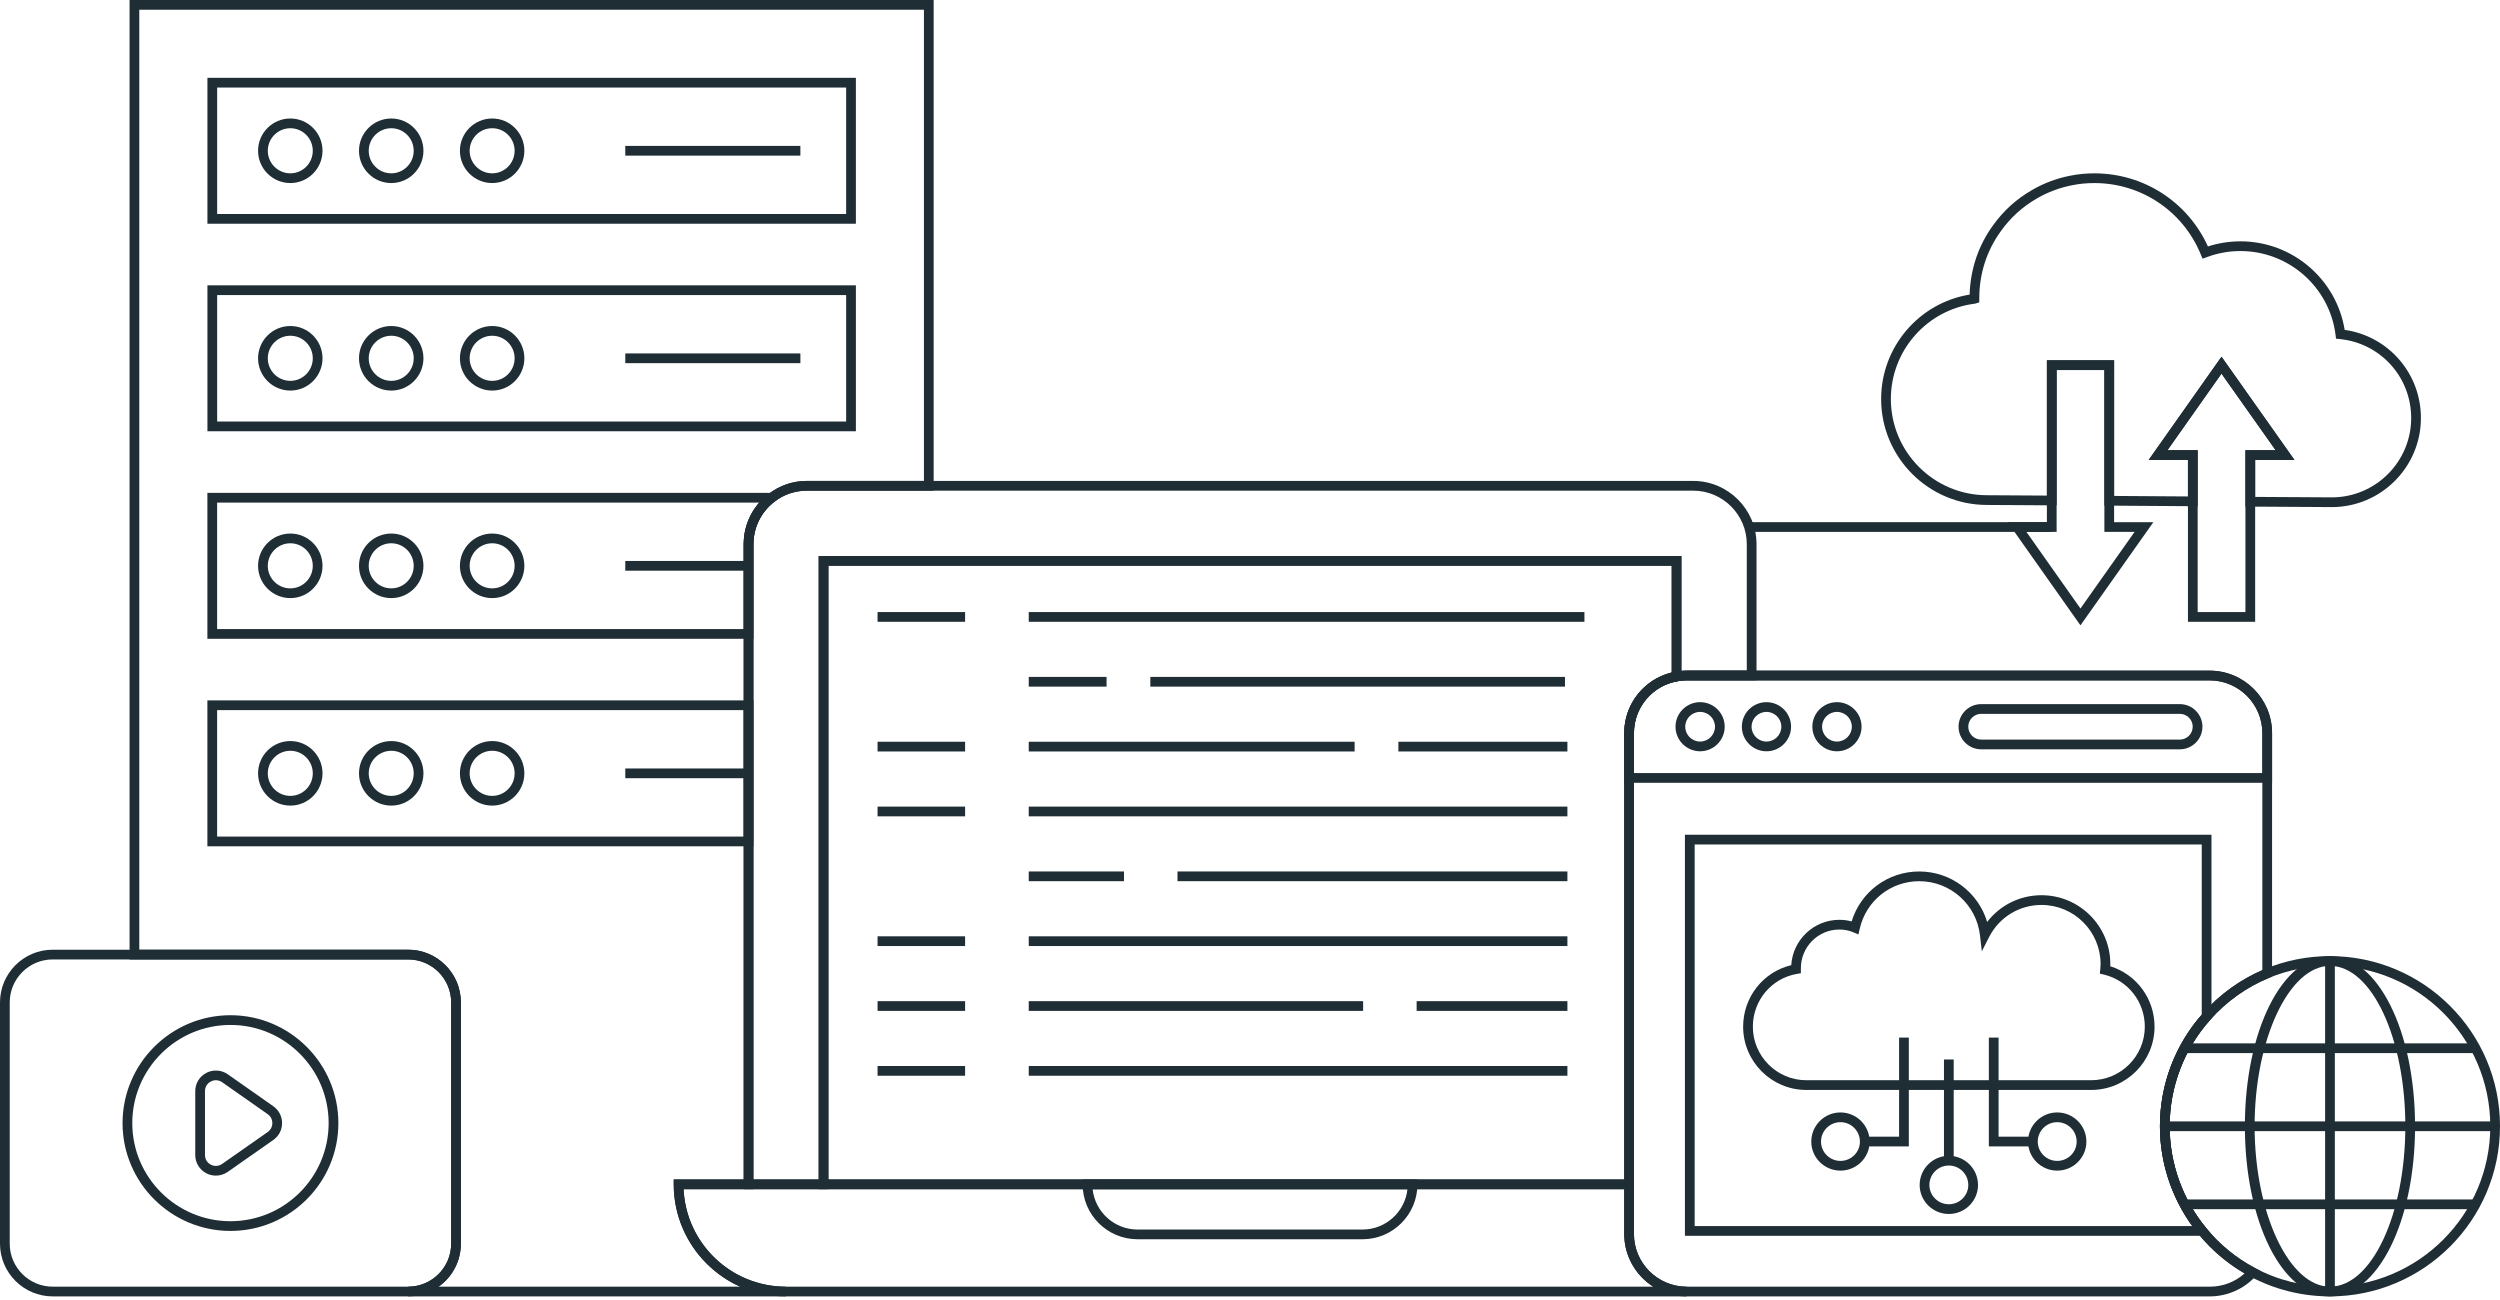<svg width="504" height="262" viewBox="0 0 504 262" fill="none" xmlns="http://www.w3.org/2000/svg">
<path d="M413.627 105.269H353.132V107.229H413.627V105.269Z" fill="#1F2D35"/>
<path d="M58.534 36.904C54.945 36.904 52.026 33.984 52.026 30.396C52.026 26.808 54.945 23.889 58.534 23.889C62.11 23.889 65.019 26.808 65.019 30.396C65.018 33.984 62.109 36.904 58.534 36.904ZM58.534 25.85C56.027 25.85 53.987 27.889 53.987 30.396C53.987 32.903 56.027 34.943 58.534 34.943C61.027 34.943 63.057 32.903 63.057 30.396C63.057 27.889 61.027 25.85 58.534 25.85Z" fill="#1F2D35"/>
<path d="M78.88 36.904C75.292 36.904 72.373 33.984 72.373 30.396C72.373 26.808 75.292 23.889 78.88 23.889C82.457 23.889 85.366 26.808 85.366 30.396C85.365 33.984 82.455 36.904 78.88 36.904ZM78.88 25.85C76.373 25.85 74.334 27.889 74.334 30.396C74.334 32.903 76.373 34.943 78.88 34.943C81.374 34.943 83.404 32.903 83.404 30.396C83.404 27.889 81.374 25.85 78.88 25.85Z" fill="#1F2D35"/>
<path d="M99.226 36.904C95.637 36.904 92.719 33.984 92.719 30.396C92.719 26.808 95.637 23.889 99.226 23.889C102.802 23.889 105.711 26.808 105.711 30.396C105.71 33.984 102.801 36.904 99.226 36.904ZM99.226 25.85C96.719 25.85 94.68 27.889 94.68 30.396C94.68 32.903 96.719 34.943 99.226 34.943C101.719 34.943 103.749 32.903 103.749 30.396C103.749 27.889 101.719 25.85 99.226 25.85Z" fill="#1F2D35"/>
<path d="M161.357 29.415H126.057V31.376H161.357V29.415Z" fill="#1F2D35"/>
<path d="M172.544 45.103H41.818V15.688H172.545V45.103H172.544ZM43.779 43.143H170.583V17.648H43.779V43.143Z" fill="#1F2D35"/>
<path d="M58.535 78.74C54.946 78.74 52.027 75.82 52.027 72.232C52.027 68.644 54.946 65.725 58.535 65.725C62.111 65.725 65.02 68.644 65.02 72.232C65.019 75.82 62.11 78.74 58.535 78.74ZM58.535 67.686C56.028 67.686 53.988 69.725 53.988 72.232C53.988 74.739 56.028 76.779 58.535 76.779C61.028 76.779 63.058 74.739 63.058 72.232C63.058 69.725 61.028 67.686 58.535 67.686Z" fill="#1F2D35"/>
<path d="M78.882 78.74C75.293 78.74 72.374 75.82 72.374 72.232C72.374 68.644 75.293 65.725 78.882 65.725C82.457 65.725 85.367 68.644 85.367 72.232C85.365 75.82 82.456 78.74 78.882 78.74ZM78.882 67.686C76.374 67.686 74.335 69.725 74.335 72.232C74.335 74.739 76.374 76.779 78.882 76.779C81.374 76.779 83.405 74.739 83.405 72.232C83.405 69.725 81.374 67.686 78.882 67.686Z" fill="#1F2D35"/>
<path d="M99.227 78.74C95.638 78.74 92.72 75.82 92.72 72.232C92.72 68.644 95.638 65.725 99.227 65.725C102.803 65.725 105.712 68.644 105.712 72.232C105.711 75.82 102.802 78.74 99.227 78.74ZM99.227 67.686C96.72 67.686 94.681 69.725 94.681 72.232C94.681 74.739 96.72 76.779 99.227 76.779C101.72 76.779 103.75 74.739 103.75 72.232C103.75 69.725 101.72 67.686 99.227 67.686Z" fill="#1F2D35"/>
<path d="M161.359 71.253H126.059V73.214H161.359V71.253Z" fill="#1F2D35"/>
<path d="M172.545 86.941H41.819V57.523H172.546V86.941H172.545ZM43.78 84.98H170.584V59.486H43.78V84.98Z" fill="#1F2D35"/>
<path d="M58.534 120.578C54.945 120.578 52.026 117.66 52.026 114.072C52.026 110.484 54.945 107.564 58.534 107.564C62.11 107.564 65.019 110.484 65.019 114.072C65.019 117.66 62.109 120.578 58.534 120.578ZM58.534 109.524C56.027 109.524 53.987 111.564 53.987 114.071C53.987 116.578 56.027 118.616 58.534 118.616C61.027 118.616 63.057 116.578 63.057 114.071C63.057 111.564 61.027 109.524 58.534 109.524Z" fill="#1F2D35"/>
<path d="M78.88 120.578C75.292 120.578 72.373 117.66 72.373 114.072C72.373 110.484 75.292 107.564 78.88 107.564C82.457 107.564 85.366 110.484 85.366 114.072C85.366 117.66 82.455 120.578 78.88 120.578ZM78.88 109.524C76.373 109.524 74.334 111.564 74.334 114.071C74.334 116.578 76.373 118.616 78.88 118.616C81.374 118.616 83.404 116.578 83.404 114.071C83.404 111.564 81.374 109.524 78.88 109.524Z" fill="#1F2D35"/>
<path d="M99.226 120.578C95.637 120.578 92.719 117.66 92.719 114.072C92.719 110.484 95.637 107.564 99.226 107.564C102.802 107.564 105.711 110.484 105.711 114.072C105.711 117.66 102.801 120.578 99.226 120.578ZM99.226 109.524C96.719 109.524 94.68 111.564 94.68 114.071C94.68 116.578 96.719 118.616 99.226 118.616C101.719 118.616 103.749 116.578 103.749 114.071C103.749 111.564 101.719 109.524 99.226 109.524Z" fill="#1F2D35"/>
<path d="M150.277 113.09H126.057V115.051H150.277V113.09Z" fill="#1F2D35"/>
<path d="M151.887 128.785H41.809V99.368H158.471L156.144 101.13C153.438 103.179 151.887 106.31 151.887 109.722V128.785ZM43.771 126.824H149.926V109.724C149.926 106.573 151.046 103.625 153.062 101.33H43.771V126.824Z" fill="#1F2D35"/>
<path d="M58.535 162.411C54.946 162.411 52.027 159.492 52.027 155.904C52.027 152.316 54.946 149.396 58.535 149.396C62.111 149.396 65.02 152.316 65.02 155.904C65.019 159.492 62.11 162.411 58.535 162.411ZM58.535 151.357C56.028 151.357 53.988 153.397 53.988 155.904C53.988 158.411 56.028 160.45 58.535 160.45C61.028 160.45 63.058 158.411 63.058 155.904C63.058 153.397 61.028 151.357 58.535 151.357Z" fill="#1F2D35"/>
<path d="M78.882 162.411C75.293 162.411 72.374 159.492 72.374 155.904C72.374 152.316 75.293 149.396 78.882 149.396C82.457 149.396 85.367 152.316 85.367 155.904C85.365 159.492 82.456 162.411 78.882 162.411ZM78.882 151.357C76.374 151.357 74.335 153.397 74.335 155.904C74.335 158.411 76.374 160.45 78.882 160.45C81.374 160.45 83.405 158.411 83.405 155.904C83.405 153.397 81.374 151.357 78.882 151.357Z" fill="#1F2D35"/>
<path d="M99.227 162.411C95.638 162.411 92.72 159.492 92.72 155.904C92.72 152.316 95.638 149.396 99.227 149.396C102.803 149.396 105.712 152.316 105.712 155.904C105.711 159.492 102.802 162.411 99.227 162.411ZM99.227 151.357C96.72 151.357 94.681 153.397 94.681 155.904C94.681 158.411 96.72 160.45 99.227 160.45C101.72 160.45 103.75 158.411 103.75 155.904C103.75 153.397 101.72 151.357 99.227 151.357Z" fill="#1F2D35"/>
<path d="M150.907 154.925H126.059V156.886H150.907V154.925Z" fill="#1F2D35"/>
<path d="M151.887 170.614H41.809V141.198H151.886V170.614H151.887ZM43.771 168.653H149.926V143.159H43.771V168.653Z" fill="#1F2D35"/>
<path d="M158.415 261.353H82.287V259.392C87.067 259.392 90.954 255.503 90.954 250.725V202.09C90.954 197.311 87.067 193.422 82.287 193.422H26.12V0H188.224V98.918H162.672C156.726 98.918 151.887 103.764 151.887 109.723V239.743H137.809C138.322 250.665 147.37 259.392 158.415 259.392V261.353ZM88.433 259.392H149.212C141.33 255.862 135.826 247.942 135.826 238.762V237.781H149.927V109.722C149.927 102.682 155.646 96.956 162.674 96.956H186.264V1.961H28.081V191.461H82.287C88.147 191.461 92.915 196.229 92.915 202.09V250.725C92.916 254.297 91.144 257.464 88.433 259.392Z" fill="#1F2D35"/>
<path d="M340.032 261.353H158.415C145.959 261.353 135.824 251.219 135.824 238.762V237.781H329.404V248.763C329.404 254.624 334.173 259.391 340.032 259.391V261.353ZM137.809 239.743C138.322 250.665 147.369 259.392 158.415 259.392H333.291C329.779 257.156 327.443 253.227 327.443 248.764V239.743H137.809Z" fill="#1F2D35"/>
<path d="M274.682 249.836H229.33C223.225 249.836 218.259 244.869 218.259 238.765V237.784H285.754V238.765C285.754 244.869 280.788 249.836 274.682 249.836ZM220.272 239.745C220.762 244.309 224.638 247.874 229.332 247.874H274.683C279.375 247.874 283.251 244.308 283.742 239.745H220.272Z" fill="#1F2D35"/>
<path d="M167.007 239.743H149.926V109.722C149.926 105.691 151.76 101.988 154.961 99.567C157.172 97.86 159.841 96.955 162.673 96.955H341.347C348.387 96.955 354.114 102.682 354.114 109.722V137.158H340.033C339.367 137.158 338.765 137.215 338.191 137.333L337.013 137.575V114.056H167.007V239.743ZM151.887 237.782H165.046V112.095H338.974V135.243C339.315 135.212 339.667 135.198 340.033 135.198H352.153V109.722C352.153 103.764 347.305 98.916 341.347 98.916H162.673C160.278 98.916 158.024 99.679 156.152 101.124C153.439 103.178 151.887 106.31 151.887 109.722V237.782Z" fill="#1F2D35"/>
<path d="M329.404 239.743H165.046V112.095H338.974V137.195L338.164 137.338C333.089 138.234 329.404 142.628 329.404 147.787V239.743ZM167.007 237.782H327.443V147.787C327.443 141.953 331.421 136.944 337.013 135.578V114.056H167.007V237.782Z" fill="#1F2D35"/>
<path d="M194.565 123.391H176.916V125.352H194.565V123.391Z" fill="#1F2D35"/>
<path d="M194.565 149.537H176.916V151.498H194.565V149.537Z" fill="#1F2D35"/>
<path d="M194.565 188.76H176.916V190.721H194.565V188.76Z" fill="#1F2D35"/>
<path d="M194.565 201.835H176.916V203.796H194.565V201.835Z" fill="#1F2D35"/>
<path d="M194.565 214.908H176.916V216.869H194.565V214.908Z" fill="#1F2D35"/>
<path d="M194.565 162.613H176.916V164.574H194.565V162.613Z" fill="#1F2D35"/>
<path d="M319.422 123.391H207.395V125.352H319.422V123.391Z" fill="#1F2D35"/>
<path d="M223.083 136.464H207.395V138.425H223.083V136.464Z" fill="#1F2D35"/>
<path d="M315.5 136.464H231.908V138.425H315.5V136.464Z" fill="#1F2D35"/>
<path d="M315.99 149.537H281.916V151.498H315.99V149.537Z" fill="#1F2D35"/>
<path d="M273.092 149.537H207.395V151.498H273.092V149.537Z" fill="#1F2D35"/>
<path d="M315.99 162.613H207.395V164.574H315.99V162.613Z" fill="#1F2D35"/>
<path d="M315.99 175.687H237.384V177.647H315.99V175.687Z" fill="#1F2D35"/>
<path d="M226.597 175.687H207.395V177.647H226.597V175.687Z" fill="#1F2D35"/>
<path d="M315.99 188.76H207.395V190.721H315.99V188.76Z" fill="#1F2D35"/>
<path d="M315.991 201.835H285.594V203.796H315.991V201.835Z" fill="#1F2D35"/>
<path d="M274.807 201.835H207.395V203.796H274.807V201.835Z" fill="#1F2D35"/>
<path d="M315.99 214.908H207.395V216.869H315.99V214.908Z" fill="#1F2D35"/>
<path d="M445.459 261.358H340.032C333.09 261.358 327.441 255.711 327.441 248.768V147.792C327.441 141.678 331.806 136.473 337.821 135.412C338.499 135.273 339.232 135.201 340.032 135.201H445.459C452.402 135.201 458.05 140.848 458.05 147.792V196.887L457.443 197.137C452.912 198.999 448.813 201.921 445.588 205.585L445.583 205.592C440.307 211.48 437.401 219.103 437.401 227.059C437.401 234.522 440.005 241.795 444.727 247.537C447.464 250.89 450.778 253.612 454.588 255.628L455.693 256.214L454.86 257.148C452.47 259.824 449.044 261.358 445.459 261.358ZM340.032 137.163C339.365 137.163 338.764 137.221 338.19 137.338C333.087 138.238 329.402 142.632 329.402 147.792V248.768C329.402 254.629 334.172 259.396 340.031 259.396H445.458C448.108 259.396 450.573 258.455 452.515 256.721C448.956 254.657 445.828 251.99 443.208 248.778C438.198 242.689 435.438 234.974 435.438 227.058C435.438 218.62 438.522 210.533 444.117 204.287C447.396 200.562 451.523 197.561 456.087 195.579V147.791C456.087 141.929 451.319 137.162 445.458 137.162H340.032V137.163Z" fill="#1F2D35"/>
<path d="M446.045 249.139H339.679V168.283H445.833V205.312L445.582 205.591C440.306 211.478 437.401 219.102 437.401 227.058C437.401 234.521 440.004 241.793 444.726 247.535L446.045 249.139ZM341.641 247.178H441.972C437.748 241.363 435.44 234.294 435.44 227.058C435.44 218.745 438.431 210.773 443.872 204.565V170.244H341.641V247.178Z" fill="#1F2D35"/>
<path d="M458.053 157.815H327.446V147.799C327.446 140.856 333.096 135.208 340.038 135.208H445.46C452.402 135.208 458.051 140.856 458.051 147.799V157.815H458.053ZM329.407 155.854H456.091V147.799C456.091 141.937 451.321 137.169 445.46 137.169H340.038C334.176 137.169 329.407 141.938 329.407 147.799V155.854Z" fill="#1F2D35"/>
<path d="M421.576 219.734H364.153C357.13 219.734 351.416 214.011 351.416 206.977C351.416 201.03 355.449 195.937 361.116 194.573C361.428 189.481 365.66 185.435 370.817 185.435C371.677 185.435 372.504 185.543 373.287 185.759C375.126 179.779 380.588 175.69 386.921 175.69C393.329 175.69 398.835 179.923 400.61 185.871C403.193 182.494 407.204 180.475 411.568 180.475C419.217 180.475 425.441 186.698 425.441 194.348C425.441 194.497 425.437 194.648 425.431 194.798C430.727 196.446 434.356 201.341 434.356 206.977C434.356 214.011 428.624 219.734 421.576 219.734ZM370.815 187.395C366.537 187.395 363.057 190.887 363.057 195.178V196.199L362.245 196.34C357.107 197.238 353.376 201.711 353.376 206.977C353.376 212.93 358.209 217.773 364.152 217.773H421.575C427.541 217.773 432.394 212.93 432.394 206.977C432.394 201.968 429.01 197.651 424.162 196.48L423.322 196.278L423.418 195.418C423.458 195.06 423.479 194.704 423.479 194.348C423.479 187.779 418.135 182.436 411.567 182.436C407.09 182.436 403.047 184.91 401.012 188.894L399.535 191.784L399.164 188.559C398.45 182.341 393.185 177.65 386.919 177.65C381.14 177.65 376.206 181.595 374.916 187.245L374.656 188.384L373.58 187.929C372.74 187.575 371.809 187.395 370.815 187.395Z" fill="#1F2D35"/>
<path d="M384.818 231.115H375.94V229.154H382.857V209.178H384.818V231.115Z" fill="#1F2D35"/>
<path d="M409.831 231.115H400.952V209.178H402.913V229.154H409.831V231.115Z" fill="#1F2D35"/>
<path d="M393.865 213.592H391.904V233.989H393.865V213.592Z" fill="#1F2D35"/>
<path d="M414.733 235.999C411.489 235.999 408.851 233.375 408.851 230.15C408.851 226.907 411.49 224.268 414.733 224.268C417.976 224.268 420.616 226.907 420.616 230.15C420.616 233.376 417.976 235.999 414.733 235.999ZM414.733 226.23C412.571 226.23 410.811 227.989 410.811 230.15C410.811 232.294 412.572 234.038 414.733 234.038C416.896 234.038 418.655 232.294 418.655 230.15C418.655 227.989 416.895 226.23 414.733 226.23Z" fill="#1F2D35"/>
<path d="M392.886 244.74C389.641 244.74 387.003 242.116 387.003 238.892C387.003 235.648 389.642 233.009 392.886 233.009C396.129 233.009 398.768 235.648 398.768 238.892C398.768 242.116 396.129 244.74 392.886 244.74ZM392.886 234.97C390.723 234.97 388.964 236.729 388.964 238.89C388.964 241.034 390.724 242.778 392.886 242.778C395.048 242.778 396.807 241.034 396.807 238.89C396.807 236.729 395.047 234.97 392.886 234.97Z" fill="#1F2D35"/>
<path d="M371.038 235.999C367.794 235.999 365.155 233.375 365.155 230.15C365.155 226.907 367.795 224.268 371.038 224.268C374.281 224.268 376.921 226.907 376.921 230.15C376.921 233.376 374.282 235.999 371.038 235.999ZM371.038 226.23C368.876 226.23 367.116 227.989 367.116 230.15C367.116 232.294 368.877 234.038 371.038 234.038C373.201 234.038 374.96 232.294 374.96 230.15C374.96 227.989 373.199 226.23 371.038 226.23Z" fill="#1F2D35"/>
<path d="M469.72 261.352C464.099 261.352 458.549 259.969 453.666 257.353C449.631 255.215 446.111 252.327 443.211 248.773C438.202 242.684 435.441 234.969 435.441 227.053C435.441 218.613 438.525 210.524 444.124 204.278C447.541 200.394 451.891 197.292 456.697 195.317C460.828 193.616 465.21 192.753 469.72 192.753C488.623 192.753 504.001 208.14 504.001 227.053C504.001 245.966 488.622 261.352 469.72 261.352ZM469.72 194.714C465.467 194.714 461.338 195.527 457.444 197.131C452.913 198.992 448.814 201.915 445.589 205.579C440.308 211.472 437.402 219.096 437.402 227.053C437.402 234.516 440.006 241.789 444.728 247.531C447.465 250.884 450.779 253.606 454.589 255.622C459.19 258.089 464.423 259.391 469.72 259.391C487.541 259.391 502.04 244.884 502.04 227.053C502.04 209.222 487.54 194.714 469.72 194.714Z" fill="#1F2D35"/>
<path d="M469.722 261.353C460.103 261.353 452.568 246.284 452.568 227.044C452.568 207.818 460.103 192.758 469.722 192.758C479.341 192.758 486.876 207.817 486.876 227.044C486.876 246.284 479.341 261.353 469.722 261.353ZM469.722 194.72C461.487 194.72 454.529 209.523 454.529 227.044C454.529 244.578 461.487 259.392 469.722 259.392C478.099 259.392 484.915 244.881 484.915 227.044C484.915 209.22 478.099 194.72 469.722 194.72Z" fill="#1F2D35"/>
<path d="M499.086 210.342H440.36V212.303H499.086V210.342Z" fill="#1F2D35"/>
<path d="M503.027 226.076H436.415V228.037H503.027V226.076Z" fill="#1F2D35"/>
<path d="M499.082 241.811H440.529V243.771H499.082V241.811Z" fill="#1F2D35"/>
<path d="M470.703 193.739H468.742V260.373H470.703V193.739Z" fill="#1F2D35"/>
<path d="M82.287 261.353H10.629C4.768 261.353 0 256.585 0 250.724V202.089C0 196.228 4.769 191.461 10.629 191.461H82.287C88.147 191.461 92.915 196.229 92.915 202.089V250.724C92.916 256.585 88.147 261.353 82.287 261.353ZM10.629 193.422C5.849 193.422 1.961 197.311 1.961 202.089V250.724C1.961 255.503 5.849 259.392 10.629 259.392H82.287C87.067 259.392 90.954 255.503 90.954 250.724V202.089C90.954 197.311 87.067 193.422 82.287 193.422H10.629Z" fill="#1F2D35"/>
<path d="M46.461 248.156C34.467 248.156 24.707 238.407 24.707 226.422C24.707 214.427 34.467 204.668 46.461 204.668C58.455 204.668 68.215 214.427 68.215 226.422C68.215 238.405 58.456 248.156 46.461 248.156ZM46.461 206.629C35.547 206.629 26.668 215.509 26.668 226.422C26.668 237.325 35.547 246.195 46.461 246.195C57.376 246.195 66.254 237.325 66.254 226.422C66.254 215.509 57.376 206.629 46.461 206.629Z" fill="#1F2D35"/>
<path d="M43.52 237.005C42.857 237.005 42.193 236.847 41.583 236.527C40.214 235.808 39.363 234.401 39.363 232.855V219.97C39.363 218.424 40.213 217.016 41.583 216.298C42.964 215.573 44.615 215.68 45.894 216.561L55.105 223.02C56.213 223.801 56.872 225.074 56.868 226.426C56.865 227.799 56.213 229.039 55.083 229.829L45.9 236.262C45.181 236.755 44.35 237.005 43.52 237.005ZM43.524 217.774C43.176 217.774 42.823 217.861 42.494 218.033C41.76 218.418 41.324 219.142 41.324 219.97V232.855C41.324 233.682 41.761 234.405 42.494 234.791C43.233 235.18 44.092 235.126 44.778 234.65L53.957 228.221C54.558 227.803 54.903 227.147 54.905 226.42C54.908 225.695 54.568 225.041 53.975 224.623L44.774 218.169C44.394 217.907 43.961 217.774 43.524 217.774Z" fill="#1F2D35"/>
<path d="M470.092 102.229L452.678 102.125V90.757H458.765L447.854 75.316L436.96 90.757H443.05V102.059L424.244 101.929V74.597H414.615V101.882L400.567 101.798C388.809 101.798 379.236 92.217 379.236 80.441C379.236 69.969 386.847 61.067 397.076 59.392C397.236 54.231 398.862 49.465 401.8 45.428C403.912 42.475 406.483 40.146 409.652 38.313C412.088 36.896 414.733 35.913 417.512 35.393C418.995 35.096 420.582 34.945 422.223 34.945C432.153 34.945 441.041 40.699 445.118 49.684C447.236 49 449.439 48.653 451.678 48.653C462.128 48.653 471.026 56.273 472.683 66.5C481.5 67.764 488.057 75.27 488.057 84.267C488.056 94.171 479.998 102.229 470.092 102.229ZM454.639 100.176L470.098 100.268C478.917 100.268 486.095 93.089 486.095 84.266C486.095 76.021 479.914 69.181 471.72 68.357L470.943 68.278L470.846 67.502C469.641 57.874 461.4 50.613 451.678 50.613C449.36 50.613 447.086 51.022 444.923 51.827L444.034 52.157L443.672 51.281C440.086 42.549 431.664 36.906 422.223 36.906C420.712 36.906 419.25 37.044 417.883 37.318C415.315 37.799 412.879 38.703 410.634 40.009C407.71 41.701 405.341 43.849 403.39 46.577C400.532 50.504 399.024 55.173 399.024 60.087V60.954L398.163 61.217C388.49 62.406 381.197 70.672 381.197 80.442C381.197 91.138 389.888 99.838 400.573 99.838L412.654 99.911V72.636H426.206V99.981L441.09 100.084V92.718H433.177L447.857 71.917L462.555 92.718H454.642V100.176H454.639Z" fill="#1F2D35"/>
<path d="M419.419 126.071L404.739 105.27H412.652V72.638H426.204V105.27H434.117L419.419 126.071ZM408.524 107.231L419.419 122.672L430.33 107.231H424.243V74.599H414.614V107.231H408.524Z" fill="#1F2D35"/>
<path d="M454.64 125.353H441.089V92.719H433.176L447.855 71.918L462.553 92.719H454.64V125.353ZM443.049 123.392H452.678V90.758H458.765L447.854 75.317L436.959 90.758H443.049V123.392Z" fill="#1F2D35"/>
<path d="M342.743 151.46C340.008 151.46 337.782 149.234 337.782 146.499C337.782 143.774 340.008 141.557 342.743 141.557C345.477 141.557 347.7 143.774 347.7 146.499C347.7 149.234 345.477 151.46 342.743 151.46ZM342.743 143.518C341.09 143.518 339.743 144.855 339.743 146.499C339.743 148.153 341.09 149.499 342.743 149.499C344.395 149.499 345.74 148.153 345.74 146.499C345.74 144.855 344.395 143.518 342.743 143.518Z" fill="#1F2D35"/>
<path d="M356.119 151.46C353.384 151.46 351.158 149.234 351.158 146.499C351.158 143.774 353.384 141.557 356.119 141.557C358.853 141.557 361.079 143.774 361.079 146.499C361.079 149.234 358.853 151.46 356.119 151.46ZM356.119 143.518C354.466 143.518 353.119 144.855 353.119 146.499C353.119 148.153 354.466 149.499 356.119 149.499C357.771 149.499 359.118 148.153 359.118 146.499C359.117 144.855 357.771 143.518 356.119 143.518Z" fill="#1F2D35"/>
<path d="M370.329 151.46C367.595 151.46 365.369 149.234 365.369 146.499C365.369 143.774 367.595 141.557 370.329 141.557C373.064 141.557 375.29 143.774 375.29 146.499C375.29 149.234 373.064 151.46 370.329 151.46ZM370.329 143.518C368.677 143.518 367.33 144.855 367.33 146.499C367.33 148.153 368.677 149.499 370.329 149.499C371.982 149.499 373.329 148.153 373.329 146.499C373.329 144.855 371.982 143.518 370.329 143.518Z" fill="#1F2D35"/>
<path d="M439.444 151.064H399.409C396.89 151.064 394.844 149.017 394.844 146.499C394.844 143.991 396.891 141.95 399.409 141.95H439.444C441.963 141.95 444.012 143.991 444.012 146.499C444.012 149.016 441.963 151.064 439.444 151.064ZM399.409 143.91C397.973 143.91 396.805 145.071 396.805 146.498C396.805 147.934 397.973 149.102 399.409 149.102H439.444C440.88 149.102 442.051 147.934 442.051 146.498C442.051 145.071 440.881 143.91 439.444 143.91H399.409Z" fill="#1F2D35"/>
</svg>
